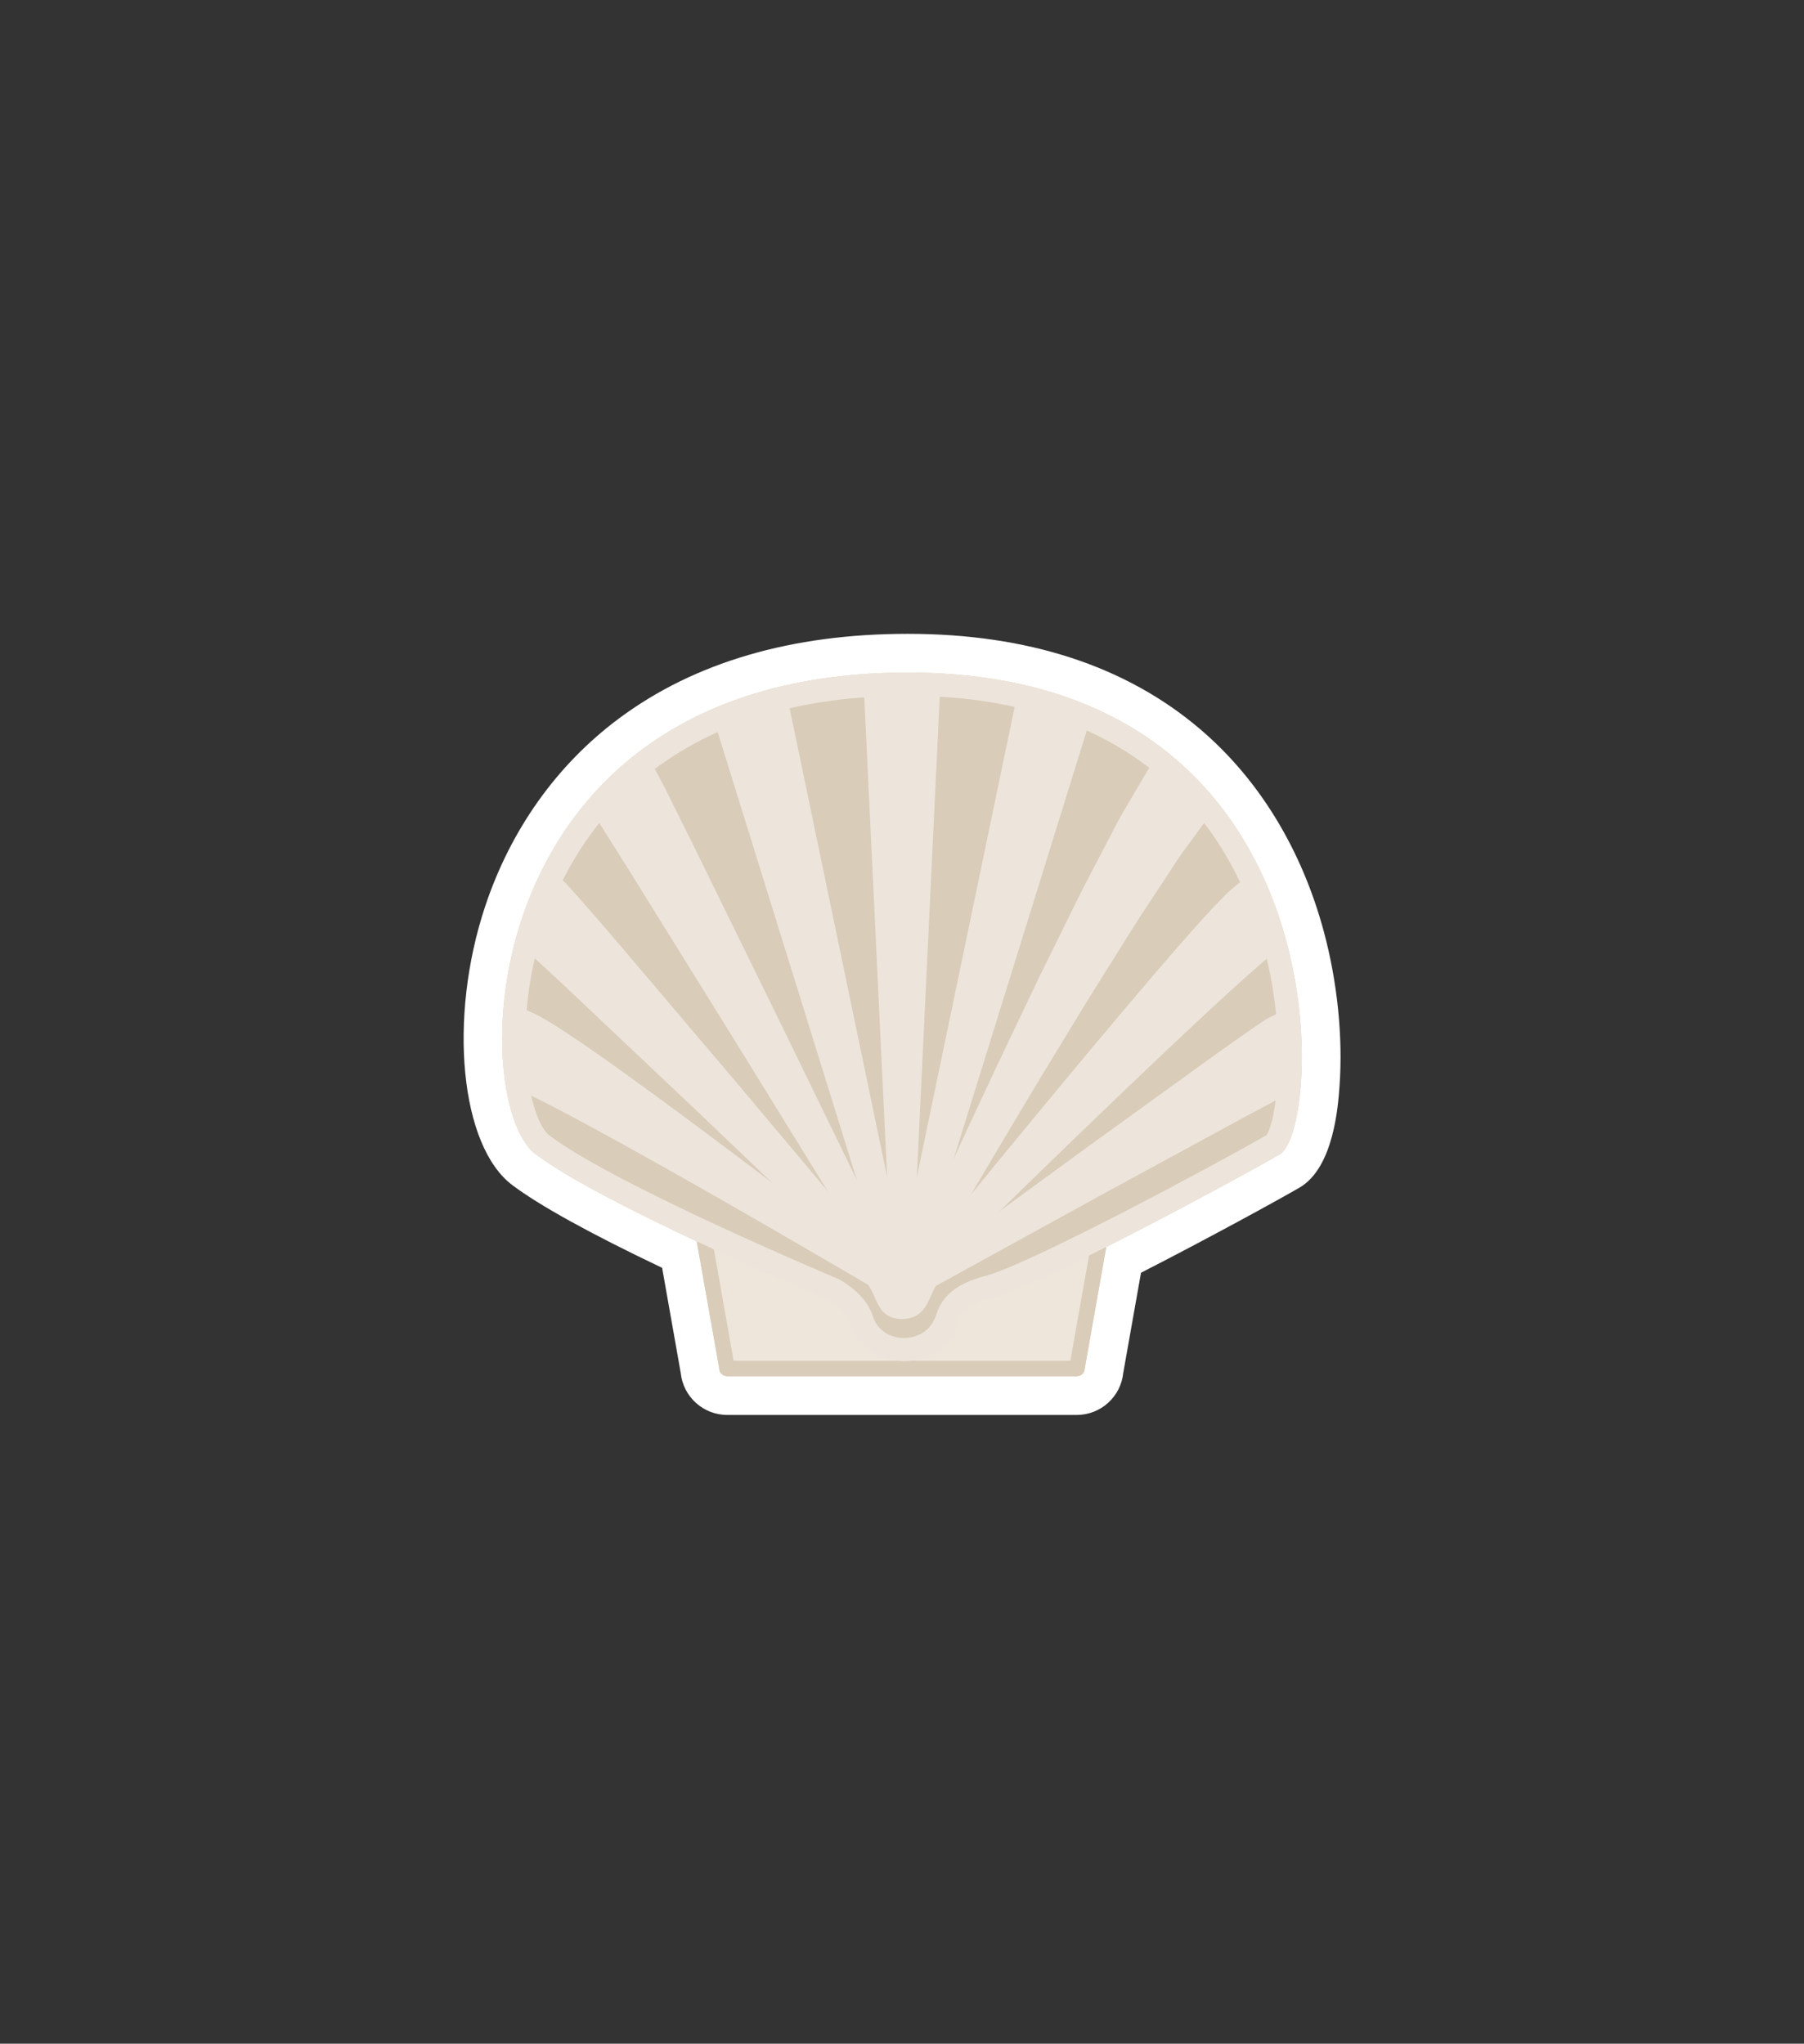 <?xml version="1.0" encoding="utf-8"?>
<!-- Generator: Adobe Illustrator 16.0.0, SVG Export Plug-In . SVG Version: 6.00 Build 0)  -->
<!DOCTYPE svg PUBLIC "-//W3C//DTD SVG 1.1//EN" "http://www.w3.org/Graphics/SVG/1.1/DTD/svg11.dtd">
<svg version="1.1" id="Layer_1" xmlns="http://www.w3.org/2000/svg" xmlns:xlink="http://www.w3.org/1999/xlink" x="0px" y="0px"
	 width="233px" height="264px" viewBox="0 0 233 264" enable-background="new 0 0 233 264" xml:space="preserve">
<rect x="0" y="0" width="233" height="264" fill="#333333" stroke="none"/>
<g id="KINAKÅL_1_">
	<g>
		<path fill="#D0E7C4" d="M664.938,1173.704c-17.885-4.697-30.658-21.106-30.658-39.774c0-1.35,0.067-2.727,0.203-4.092l0.021-0.159
			l7.401-45.074c3.312-15.732,17.397-27.152,33.497-27.152c16.099,0,30.187,11.42,33.497,27.152l7.103,42.775
			c0.139,0.871,0.242,1.658,0.318,2.424c0.139,1.409,0.206,2.784,0.206,4.126c0,17.566-11.368,33.309-27.871,38.927v4.271
			l-23.719,0.262v-3.686H664.938z"/>
		<path fill="#FFFFFF" d="M675.401,1059.951c15.274,0,28.025,10.793,31.052,25.168l7.082,42.67c0.119,0.75,0.221,1.502,0.297,2.264
			l0.004,0.031h-0.002c0.125,1.264,0.191,2.547,0.191,3.846c0,17.599-11.774,32.438-27.871,37.095v3.631l-18.719,0.207v-3.136
			c-17.509-3.672-30.657-19.196-30.657-37.797c0-1.299,0.065-2.582,0.19-3.846l7.381-44.965
			C647.376,1070.744,660.126,1059.951,675.401,1059.951 M675.401,1054.951c-17.273,0-32.392,12.254-35.943,29.139l-0.022,0.109
			l-0.019,0.109l-7.381,44.966l-0.026,0.157l-0.016,0.159c-0.145,1.447-0.216,2.906-0.216,4.338
			c0,19.146,12.671,36.055,30.657,41.657v4.33l5.057-0.056l18.718-0.207l4.944-0.056v-4.944v-0.048
			c16.229-6.299,27.386-21.961,27.854-39.522h0.485l-0.694-5.591c-0.08-0.795-0.188-1.609-0.327-2.488l-7.088-42.704l-0.018-0.105
			l-0.022-0.104C707.793,1067.205,692.676,1054.951,675.401,1054.951L675.401,1054.951z"/>
	</g>
	<g>
		<path fill="#FFFFFF" d="M655.801,1103.881c0,0-0.435,1.246-1.193,3.43c-0.386,1.099-0.852,2.431-1.387,3.959
			c-0.542,1.505-1.146,3.195-1.763,5.046c-1.231,3.696-2.432,8.073-3.131,12.799c-0.698,4.713-0.765,9.817,0.378,14.623
			c1.123,4.803,3.404,9.237,6.414,12.752c2.98,3.543,6.523,6.213,9.732,8.207c1.611,0.994,3.146,1.83,4.528,2.526
			c1.396,0.677,2.609,1.279,3.58,1.855c0.976,0.57,1.719,1.088,2.228,1.453c0.5,0.379,0.755,0.623,0.755,0.623l0.036,0.033
			c0.641,0.61,0.664,1.627,0.054,2.268c-0.316,0.332-0.745,0.498-1.17,0.498c0,0-0.358-0.002-1.008-0.082
			c-0.647-0.08-1.579-0.262-2.726-0.609c-1.145-0.352-2.479-0.926-3.957-1.699c-1.48-0.766-3.132-1.684-4.88-2.786
			c-3.479-2.209-7.401-5.201-10.774-9.281c-1.688-2.027-3.213-4.334-4.449-6.834c-1.239-2.502-2.165-5.207-2.716-7.971
			c-1.146-5.537-0.88-11.179,0.014-16.218c0.896-5.059,2.438-9.555,3.864-13.311c0.714-1.881,1.428-3.572,2.08-5.057
			c0.608-1.49,1.037-2.806,1.443-3.882c0.79-2.17,1.241-3.409,1.241-3.409c0.283-0.779,1.146-1.181,1.922-0.896
			c0.771,0.281,1.173,1.129,0.904,1.9L655.801,1103.881z"/>
	</g>
	<g>
		<path fill="#FFFFFF" d="M693.562,1102.41c0,0,0.193,0.223,0.56,0.639c0.358,0.416,0.865,1.027,1.497,1.818
			s1.367,1.772,2.177,2.924c0.814,1.148,1.702,2.465,2.606,3.947c0.906,1.479,1.848,3.113,2.768,4.889
			c0.916,1.775,1.792,3.701,2.625,5.732c0.411,1.018,0.797,2.069,1.18,3.139c0.334,1.088,0.719,2.174,0.995,3.309
			c0.646,2.238,1.068,4.593,1.415,6.966c0.271,2.385,0.41,4.807,0.269,7.2c-0.034,0.599-0.055,1.195-0.104,1.789
			c-0.075,0.593-0.15,1.181-0.226,1.767c-0.111,1.178-0.413,2.313-0.64,3.444c-0.229,1.131-0.638,2.199-0.947,3.267
			c-0.365,1.049-0.814,2.045-1.208,3.026c-0.442,0.963-0.944,1.863-1.396,2.752c-0.462,0.881-1.023,1.66-1.506,2.447
			c-0.473,0.795-1.024,1.478-1.533,2.141c-0.521,0.65-0.967,1.316-1.478,1.853c-1.026,1.066-1.981,1.953-2.926,2.479
			c-0.936,0.541-1.752,0.854-2.32,1.038c-0.569,0.186-0.912,0.229-0.912,0.229c-0.98,0.121-1.874-0.576-1.995-1.555
			c-0.024-0.201-0.016-0.398,0.023-0.587l0.031-0.147c0,0,0.072-0.34,0.282-0.867c0.209-0.527,0.535-1.264,1.055-2.057
			c0.52-0.797,1.1-1.76,1.967-2.683c0.439-0.459,0.812-1.014,1.26-1.559c0.435-0.557,0.914-1.125,1.307-1.787
			c0.402-0.654,0.893-1.299,1.278-2.029c0.376-0.733,0.806-1.477,1.181-2.27c0.325-0.812,0.712-1.629,1.023-2.496
			c0.259-0.885,0.609-1.762,0.83-2.697c0.208-0.938,0.501-1.873,0.616-2.862c0.077-0.49,0.156-0.984,0.234-1.48
			c0.058-0.502,0.085-1.01,0.13-1.518c0.194-2.033,0.1-4.131-0.029-6.23c-0.211-2.1-0.478-4.211-0.967-6.266
			c-0.446-2.06-1.033-4.066-1.652-6.002c-0.646-1.928-1.341-3.775-2.089-5.498c-0.72-1.736-1.479-3.353-2.218-4.824
			c-1.481-2.945-2.865-5.338-3.877-6.98c-0.504-0.819-0.912-1.459-1.194-1.883c-0.282-0.418-0.435-0.641-0.435-0.641l-0.031-0.047
			c-0.465-0.688-0.284-1.619,0.401-2.084C692.225,1101.725,693.07,1101.846,693.562,1102.41z"/>
	</g>
	<path fill="none" stroke="#FFFFFF" stroke-width="3" stroke-linecap="round" stroke-miterlimit="10" d="M689.645,1072.441
		c0,0,14.107,4.979,16.562,64.276"/>
	
		<line fill="none" stroke="#FFFFFF" stroke-width="1.5" stroke-linecap="round" stroke-miterlimit="10" x1="693.555" y1="1076.148" x2="684.975" y2="1076.148"/>
	
		<line fill="none" stroke="#FFFFFF" stroke-width="1.5" stroke-linecap="round" stroke-miterlimit="10" x1="700.631" y1="1078.105" x2="697.271" y2="1081.465"/>
	
		<line fill="none" stroke="#FFFFFF" stroke-width="1.5" stroke-linecap="round" stroke-miterlimit="10" x1="701.513" y1="1096.541" x2="691.018" y2="1092.938"/>
	
		<line fill="none" stroke="#FFFFFF" stroke-width="1.5" stroke-linecap="round" stroke-miterlimit="10" x1="709.683" y1="1104.578" x2="704.036" y2="1110.227"/>
	
		<line fill="none" stroke="#FFFFFF" stroke-width="1.5" stroke-linecap="round" stroke-miterlimit="10" x1="713.927" y1="1131.199" x2="706.244" y2="1138.883"/>
	
		<line fill="none" stroke="#FFFFFF" stroke-width="1.5" stroke-linecap="round" stroke-miterlimit="10" x1="697.271" y1="1110.246" x2="687.722" y2="1110.246"/>
	
		<line fill="none" stroke="#FFFFFF" stroke-width="1.5" stroke-linecap="round" stroke-miterlimit="10" x1="648.225" y1="1118.691" x2="648.225" y2="1107.02"/>
	
		<line fill="none" stroke="#FFFFFF" stroke-width="3" stroke-linecap="round" stroke-miterlimit="10" x1="647.304" y1="1124.102" x2="657.854" y2="1113.551"/>
	
		<line fill="none" stroke="#FFFFFF" stroke-width="1.5" stroke-linecap="round" stroke-miterlimit="10" x1="645.708" y1="1132.633" x2="641.357" y2="1124.549"/>
	
		<line fill="none" stroke="#FFFFFF" stroke-width="1.5" stroke-linecap="round" stroke-miterlimit="10" x1="646.398" y1="1143.588" x2="654.398" y2="1132.633"/>
	
		<line fill="none" stroke="#FFFFFF" stroke-width="1.5" stroke-linecap="round" stroke-miterlimit="10" x1="648.446" y1="1153.23" x2="643.533" y2="1151.584"/>
	<g>
		<path fill="#FFFFFF" d="M679.22,1171.338c0,0-0.062-0.113-0.188-0.336c-0.108-0.209-0.266-0.518-0.378-0.854
			c-0.282-0.691-0.365-1.636-0.428-2.168c0.004-0.146,0.032-0.279,0.092-0.402c0.059-0.109,0.146-0.248,0.229-0.43
			c0.168-0.337,0.352-0.699,0.546-1.089c0.177-0.416,0.363-0.856,0.562-1.323c0.177-0.49,0.361-1.006,0.557-1.545
			c0.177-0.56,0.36-1.14,0.551-1.74c0.169-0.621,0.344-1.265,0.523-1.922c0.322-1.345,0.64-2.781,0.931-4.293
			c0.277-1.519,0.534-3.103,0.771-4.728c0.23-1.627,0.434-3.293,0.619-4.969c0.184-1.676,0.337-3.363,0.487-5.027
			c0.134-1.672,0.267-3.317,0.394-4.91c0.203-3.194,0.388-6.192,0.519-8.771c0.263-5.166,0.438-8.607,0.438-8.607v-0.006
			c0.042-0.838,0.754-1.479,1.591-1.438c0.683,0.032,1.236,0.516,1.394,1.146c0,0,0.218,0.871,0.521,2.385
			c0.161,0.759,0.324,1.679,0.504,2.736c0.172,1.059,0.39,2.254,0.553,3.562c0.173,1.31,0.354,2.729,0.522,4.234
			c0.166,1.506,0.278,3.1,0.402,4.752c0.248,3.303,0.363,6.85,0.292,10.416c-0.018,1.783-0.107,3.572-0.233,5.338
			c-0.111,1.769-0.31,3.515-0.53,5.207c-0.128,0.851-0.254,1.685-0.377,2.502c-0.162,0.818-0.32,1.621-0.475,2.402
			c-0.353,1.562-0.729,3.053-1.166,4.424c-0.238,0.688-0.455,1.346-0.688,1.973c-0.258,0.627-0.502,1.222-0.731,1.779
			c-0.271,0.562-0.526,1.082-0.764,1.566c-0.202,0.459-0.552,1.012-0.923,1.35c-0.802,0.793-1.633,0.783-2.392,0.748
			c-0.354-0.008-0.693-0.063-0.927-0.104c-0.247-0.054-0.376-0.08-0.376-0.08C680.575,1172.895,679.714,1172.213,679.22,1171.338z"
			/>
	</g>
	
		<line fill="none" stroke="#FFFFFF" stroke-width="3" stroke-linecap="round" stroke-miterlimit="10" x1="687.542" y1="1127.662" x2="682.322" y2="1122.443"/>
	
		<line fill="none" stroke="#FFFFFF" stroke-width="1.5" stroke-linecap="round" stroke-miterlimit="10" x1="687.452" y1="1145.15" x2="697.085" y2="1135.518"/>
	<path fill="none" stroke="#489E46" stroke-width="3" stroke-linecap="round" stroke-miterlimit="10" d="M683.066,1060.891
		c0,0-11.824,0.521-9.901,11.552c1.922,11.026,13.767,13.766,13.767,13.766s-18.797,13.072,0,31.869s10.679,37.352,10.679,38.451"/>
	<path fill="none" stroke="#489E46" stroke-width="3" stroke-linecap="round" stroke-miterlimit="10" d="M658.573,1072.75
		c0,0,9.817,4.18,14.38-3.502"/>
	<path fill="none" stroke="#489E46" stroke-width="3" stroke-linecap="round" stroke-miterlimit="10" d="M682.256,1112.447
		c0,0,1.812,41.883-13.484,41.883"/>
	<path fill="none" stroke="#489E46" stroke-width="3" stroke-linecap="round" stroke-miterlimit="10" d="M651.344,1070.998
		c0,0,16.094-1.209,16.094,21.424c0,0,11.09,0,11.09,11.09"/>
	
		<line fill="none" stroke="#FFFFFF" stroke-width="3" stroke-linecap="round" stroke-miterlimit="10" x1="654.398" y1="1083.77" x2="652.579" y2="1096.242"/>
	
		<line fill="none" stroke="#FFFFFF" stroke-width="1.5" stroke-linecap="round" stroke-miterlimit="10" x1="653.406" y1="1090.568" x2="660.555" y2="1084.801"/>
	
		<line fill="none" stroke="#FFFFFF" stroke-width="1.5" stroke-linecap="round" stroke-miterlimit="10" x1="647.304" y1="1092.422" x2="649.146" y2="1096.541"/>
	<path fill="none" stroke="#489E46" stroke-width="3" stroke-linecap="round" stroke-miterlimit="10" d="M667.438,1162.57
		c0,0-16.094-8.24-8.926-22.188c9.099-17.705,13.234-39.473-3.474-43.842c0,0-10.162-2.471-13.68,6.807"/>
	<polygon fill="#FFFFFF" points="667.972,1174.34 684.556,1174.34 684.556,1171.225 678.222,1168.059 673.92,1169.256 
		667.972,1171.225 	"/>
	<path fill="none" stroke="#489E46" stroke-width="3" stroke-linecap="round" stroke-miterlimit="10" d="M714.025,1133.93
		c0-1.299-0.066-2.582-0.191-3.846h0.002l-0.004-0.031c-0.076-0.762-0.178-1.514-0.297-2.264l-7.082-42.67
		c-3.025-14.375-15.776-25.168-31.052-25.168c-15.276,0-28.025,10.793-31.052,25.168l-7.381,44.965
		c-0.125,1.264-0.19,2.547-0.19,3.846c0,18.601,13.148,34.125,30.657,37.797v3.136l18.719-0.207v-3.632
		C702.251,1166.367,714.025,1151.527,714.025,1133.93z"/>
	<path fill="none" stroke="#489E46" stroke-width="1.5" stroke-linecap="round" stroke-miterlimit="10" d="M667.438,1170.973
		c1.798,0.468,5.373,0.392,7.142,0.502"/>
</g>
<g>
	<g>
		<path fill="#D9CCB9" d="M93.927,180.275c-1.854,0-3.379-1.434-3.524-3.25l-2.647-14.957c-9.762-4.61-16.512-8.301-20.074-10.973
			c-5.192-3.894-7.552-18.512-2.636-33.262c4.165-12.496,16.485-33.458,52.204-33.458c36.103,0,47.655,22.959,51.329,36.644
			c3.409,12.703,2.414,27.682-2.009,30.24c-2.934,1.696-12.341,6.859-21.443,11.484l-2.531,14.281
			c-0.145,1.816-1.669,3.25-3.521,3.25H93.927z"/>
		<path fill="#FFFFFF" d="M117.249,86.875c56.613,0,53.643,58.996,48.068,62.22c-3.303,1.91-13.404,7.426-22.436,11.982
			l-2.775,15.664c0,0.57-0.463,1.033-1.033,1.033H93.927c-0.57,0-1.035-0.463-1.035-1.033l-2.9-16.385
			c-7.948-3.723-16.569-8.08-20.811-11.262C60.153,142.326,60.636,86.875,117.249,86.875 M117.249,81.875
			c-15.008,0-27.558,3.677-37.301,10.93c-8.001,5.955-13.975,14.336-17.274,24.238c-4.831,14.494-3.225,31.005,3.507,36.053
			c3.548,2.661,10.048,6.25,19.338,10.679l2.404,13.582c0.309,3.039,2.884,5.419,6.004,5.419h45.146
			c3.119,0,5.693-2.379,6.002-5.418l2.295-12.951c8.789-4.495,17.616-9.344,20.45-10.982c4.446-2.572,5.009-10.562,5.194-13.187
			c0.443-6.3-0.275-13.355-2.022-19.866c-2.857-10.645-8.377-19.692-15.963-26.165C145.438,86.024,132.728,81.875,117.249,81.875
			L117.249,81.875z"/>
	</g>
	<g>
		<polygon fill="#EEE6DB" points="93.927,176.775 93.927,176.688 93.876,176.567 90.286,156.299 142.693,156.262 142.744,156.122 
			139.106,176.654 139.106,176.742 139.073,176.775 		"/>
		<path fill="#D9CCB9" d="M141.526,157.262l-3.279,18.514H94.751l-3.278-18.512L141.526,157.262 M142.693,155.262l-52.388,0.002
			c-0.571,0-1.035,0.463-1.035,1.035l3.621,20.443c0,0.57,0.465,1.033,1.035,1.033h45.146c0.57,0,1.033-0.463,1.033-1.033
			l3.622-20.445C143.729,155.727,143.266,155.262,142.693,155.262L142.693,155.262z"/>
	</g>
	<g>
		<path fill="#D9CCB9" d="M116.789,174.344c-1.985,0-4.624-1.038-5.523-3.964c-0.605-1.97-2.978-3.443-3.447-3.719l-0.087-0.051
			l-0.092-0.039c-0.287-0.12-28.786-12.095-37.559-18.676c-3.452-2.589-5.708-15.395-1.241-28.797
			c3.824-11.474,15.198-30.723,48.409-30.723c30.334,0,42.148,16.937,46.718,31.144c4.473,13.905,2.312,27.048,0.589,28.284
			c-6.54,3.783-30.621,16.691-36.626,18.386l-0.199,0.056c-1.688,0.473-4.513,1.264-5.339,3.926
			C121.435,173.247,118.87,174.344,116.789,174.344L116.789,174.344z"/>
		<path fill="#EDE5DB" d="M117.249,89.875c14.334,0,33.407,4.166,42.877,24.009c6.956,14.576,5.096,30.299,3.455,32.749
			c-6.829,3.929-30.237,16.469-36.06,18.112l-0.195,0.055c-1.72,0.481-5.298,1.483-6.366,4.924c-0.9,2.895-3.42,3.119-4.171,3.119
			c-1.545,0-3.431-0.763-4.09-2.905c-0.749-2.438-3.345-4.115-4.122-4.571l-0.173-0.102l-0.186-0.077
			c-0.285-0.12-28.614-12.023-37.238-18.493c-2.681-2.01-5.046-14.137-0.718-27.123c2.78-8.34,7.781-15.377,14.462-20.35
			C93.058,93.021,104,89.875,117.249,89.875 M117.249,86.875c-56.613,0-57.096,55.451-48.068,62.22
			c9.024,6.77,37.879,18.859,37.879,18.859s2.308,1.354,2.772,2.865c1.016,3.304,3.979,5.023,6.957,5.023
			c2.961,0,5.938-1.698,7.035-5.229c0.611-1.969,3.02-2.561,4.513-2.982c6.479-1.828,31.407-15.312,36.98-18.537
			C170.892,145.871,173.862,86.875,117.249,86.875L117.249,86.875z"/>
	</g>
	<g>
		<line fill="#D9CCB9" x1="116.499" y1="167.148" x2="116.499" y2="87.393"/>
		<polygon fill="#EDE5DB" points="115.298,167.148 111.499,87.393 121.499,87.393 117.7,167.148 		"/>
	</g>
	<g>
		<line fill="#D9CCB9" x1="116.499" y1="167.148" x2="96.722" y2="90.702"/>
		<polygon fill="#EDE5DB" points="115.337,167.449 91.881,91.954 101.562,89.45 117.661,166.848 		"/>
	</g>
	<g>
		<path fill="#D9CCB9" d="M116.499,167.148c0,0-35.807-65.289-36.875-66.568"/>
		<path fill="#EDE5DB" d="M115.446,167.727c0,0-9.998-16.211-19.996-32.424c-5.018-8.086-10.037-16.173-13.801-22.239
			c-0.945-1.507-1.812-2.888-2.581-4.111c-0.384-0.612-0.743-1.185-1.076-1.714c-0.321-0.506-0.669-1.08-0.867-1.357
			c-0.89-1.325-1.339-2.096-1.339-2.096l7.676-6.41c0,0,0.754,1.281,1.969,3.547c0.336,0.615,0.537,1.054,0.832,1.641
			c0.281,0.564,0.584,1.175,0.908,1.827c0.648,1.305,1.379,2.777,2.177,4.383c3.146,6.419,7.339,14.978,11.533,23.537
			c8.335,17.131,16.671,34.26,16.671,34.26L115.446,167.727z"/>
	</g>
	<g>
		<path fill="#D9CCB9" d="M116.499,167.148c0,0-46.33-49.58-47.645-50.203"/>
		<path fill="#EDE5DB" d="M115.622,167.969c0,0-12.53-11.967-25.06-23.934c-6.288-5.945-12.575-11.892-17.291-16.351
			c-1.183-1.101-2.267-2.109-3.227-3.004c-0.957-0.877-1.791-1.641-2.478-2.27c-0.336-0.299-0.635-0.564-0.896-0.796
			c-0.129-0.116-0.25-0.224-0.36-0.321c-0.042-0.036-0.136-0.124-0.13-0.111c0.025,0.032,0.053,0.062,0.082,0.088
			c0.242,0.205,0.46,0.188,0.45,0.193l4.283-9.036c0,0,0.146,0.098,0.427,0.287c0.278,0.195,0.692,0.499,1.188,0.939
			c0.12,0.111,0.248,0.229,0.383,0.354c0.109,0.107,0.119,0.128,0.188,0.201c0.109,0.121,0.23,0.255,0.36,0.398
			c0.26,0.288,0.558,0.618,0.893,0.988c0.636,0.726,1.407,1.605,2.292,2.615c0.867,1.006,1.845,2.141,2.912,3.379
			c4.21,4.961,9.824,11.578,15.438,18.193c11.149,13.273,22.3,26.545,22.3,26.545L115.622,167.969z"/>
	</g>
	<g>
		<path fill="#D9CCB9" d="M116.499,167.148c0,0-47.164-32.094-50.533-32.033"/>
		<path fill="#EDE5DB" d="M115.823,168.143c0,0-12.912-7.639-25.932-15.033c-6.506-3.693-13.047-7.332-17.949-9.889
			c-2.443-1.273-4.498-2.285-5.811-2.842c-0.643-0.279-1.129-0.441-1.154-0.418l-0.04-0.01c-0.004,0-0.018-0.006-0.013-0.004
			c0.055,0.02,0.105,0.037,0.156,0.055c0.203,0.064,0.387,0.094,0.532,0.109c0.294,0.023,0.442,0.004,0.442,0.004l-0.18-9.999
			c0,0,0.263,0.001,0.779,0.07c0.258,0.036,0.578,0.093,0.946,0.188c0.091,0.025,0.186,0.053,0.284,0.08l0.118,0.047
			c0.077,0.031,0.161,0.065,0.249,0.102c0.802,0.316,1.485,0.695,2.298,1.169c1.601,0.942,3.601,2.274,5.958,3.911
			c4.701,3.268,10.76,7.729,16.781,12.24c12.034,9.02,23.885,18.232,23.885,18.232L115.823,168.143z"/>
	</g>
	<g>
		<line fill="#D9CCB9" x1="116.499" y1="167.148" x2="136.277" y2="90.702"/>
		<polygon fill="#EDE5DB" points="115.337,166.848 131.437,89.45 141.118,91.954 117.661,167.449 		"/>
	</g>
	<g>
		<path fill="#D9CCB9" d="M116.499,167.148c0,0,27.229-53.261,36.306-65.591"/>
		<path fill="#EDE5DB" d="M115.431,166.602c0,0,1.945-4.277,4.863-10.689c1.479-3.199,3.203-6.932,5.052-10.93
			c1.861-3.994,3.847-8.256,5.887-12.496c1.013-2.123,2.026-4.248,3.023-6.338c1.026-2.082,2.035-4.131,3.013-6.114
			c0.985-1.981,1.906-3.905,2.838-5.718c0.944-1.811,1.837-3.522,2.661-5.104c0.845-1.583,1.541-3.027,2.297-4.323
			c0.764-1.298,1.43-2.43,1.978-3.361c1.104-1.868,1.736-2.936,1.736-2.936l8.053,5.928c0,0-0.653,0.894-1.796,2.456
			c-0.576,0.784-1.274,1.735-2.076,2.826c-0.804,1.098-1.656,2.484-2.617,3.917c-0.956,1.452-1.99,3.024-3.085,4.688
			c-1.088,1.674-2.192,3.485-3.359,5.335c-1.161,1.856-2.361,3.775-3.581,5.725c-1.196,1.968-2.413,3.968-3.629,5.968
			c-2.445,3.992-4.844,8.018-7.094,11.793c-2.237,3.783-4.326,7.314-6.117,10.342c-3.546,6.076-5.909,10.127-5.909,10.127
			L115.431,166.602z"/>
	</g>
	<g>
		<path fill="#D9CCB9" d="M116.499,167.148c0,0,42.119-46.542,46.605-49.181"/>
		<path fill="#EDE5DB" d="M115.608,166.342c0,0,10.67-13.203,21.523-26.285c5.43-6.543,10.899-13.051,15.139-17.897
			c1.054-1.212,2.035-2.323,2.938-3.306c0.446-0.492,0.864-0.953,1.25-1.379c0.42-0.435,0.806-0.834,1.154-1.194
			c0.352-0.361,0.666-0.684,0.938-0.964c0.362-0.336,0.778-0.674,1.07-0.913c0.618-0.487,0.947-0.746,0.947-0.746l5.07,8.619
			c0,0-0.08,0.076-0.252,0.192c-0.096,0.07-0.174,0.096-0.363,0.222c-0.254,0.21-0.547,0.45-0.874,0.721
			c-0.329,0.271-0.694,0.571-1.092,0.898c-0.407,0.359-0.849,0.749-1.32,1.164c-0.944,0.821-2.009,1.782-3.169,2.85
			c-4.646,4.243-10.79,10.079-16.894,15.952c-12.213,11.754-24.286,23.68-24.286,23.68L115.608,166.342z"/>
	</g>
	<g>
		<path fill="#D9CCB9" d="M116.499,167.148c0,0,48.614-31.086,50.119-31.51"/>
		<path fill="#EDE5DB" d="M115.853,166.137c0,0,11.979-8.752,23.958-17.504c6.02-4.352,12.039-8.703,16.554-11.967
			c1.141-0.812,2.187-1.557,3.113-2.215c0.945-0.66,1.769-1.236,2.447-1.709c0.354-0.24,0.672-0.456,0.947-0.642
			c0.138-0.094,0.266-0.18,0.383-0.26l0.086-0.058l0.169-0.1c0.123-0.067,0.24-0.133,0.351-0.193
			c0.896-0.476,1.402-0.663,1.402-0.663l2.711,9.625c-0.004-0.004,0.097,0.027,0.225-0.047c0.015-0.01,0.03-0.021,0.045-0.035
			c0-0.002,0.03-0.023,0.005-0.012l-0.082,0.043c-0.112,0.057-0.235,0.117-0.367,0.186c-0.266,0.133-0.57,0.287-0.912,0.459
			c-0.704,0.369-1.56,0.814-2.54,1.328c-0.99,0.527-2.107,1.123-3.325,1.773c-4.88,2.652-11.386,6.188-17.891,9.723
			c-12.992,7.146-25.985,14.291-25.985,14.291L115.853,166.137z"/>
	</g>
	<path fill="#EDE5DB" d="M121.712,165.123c-1.811,1.207-1.379,5.258-5.213,5.258c-3.71,0-3.049-3.75-5.16-5.215
		c-1.467-1.02,3.375-1.252,5.16-1.252C118.286,163.914,123.198,164.131,121.712,165.123z"/>
</g>
</svg>
